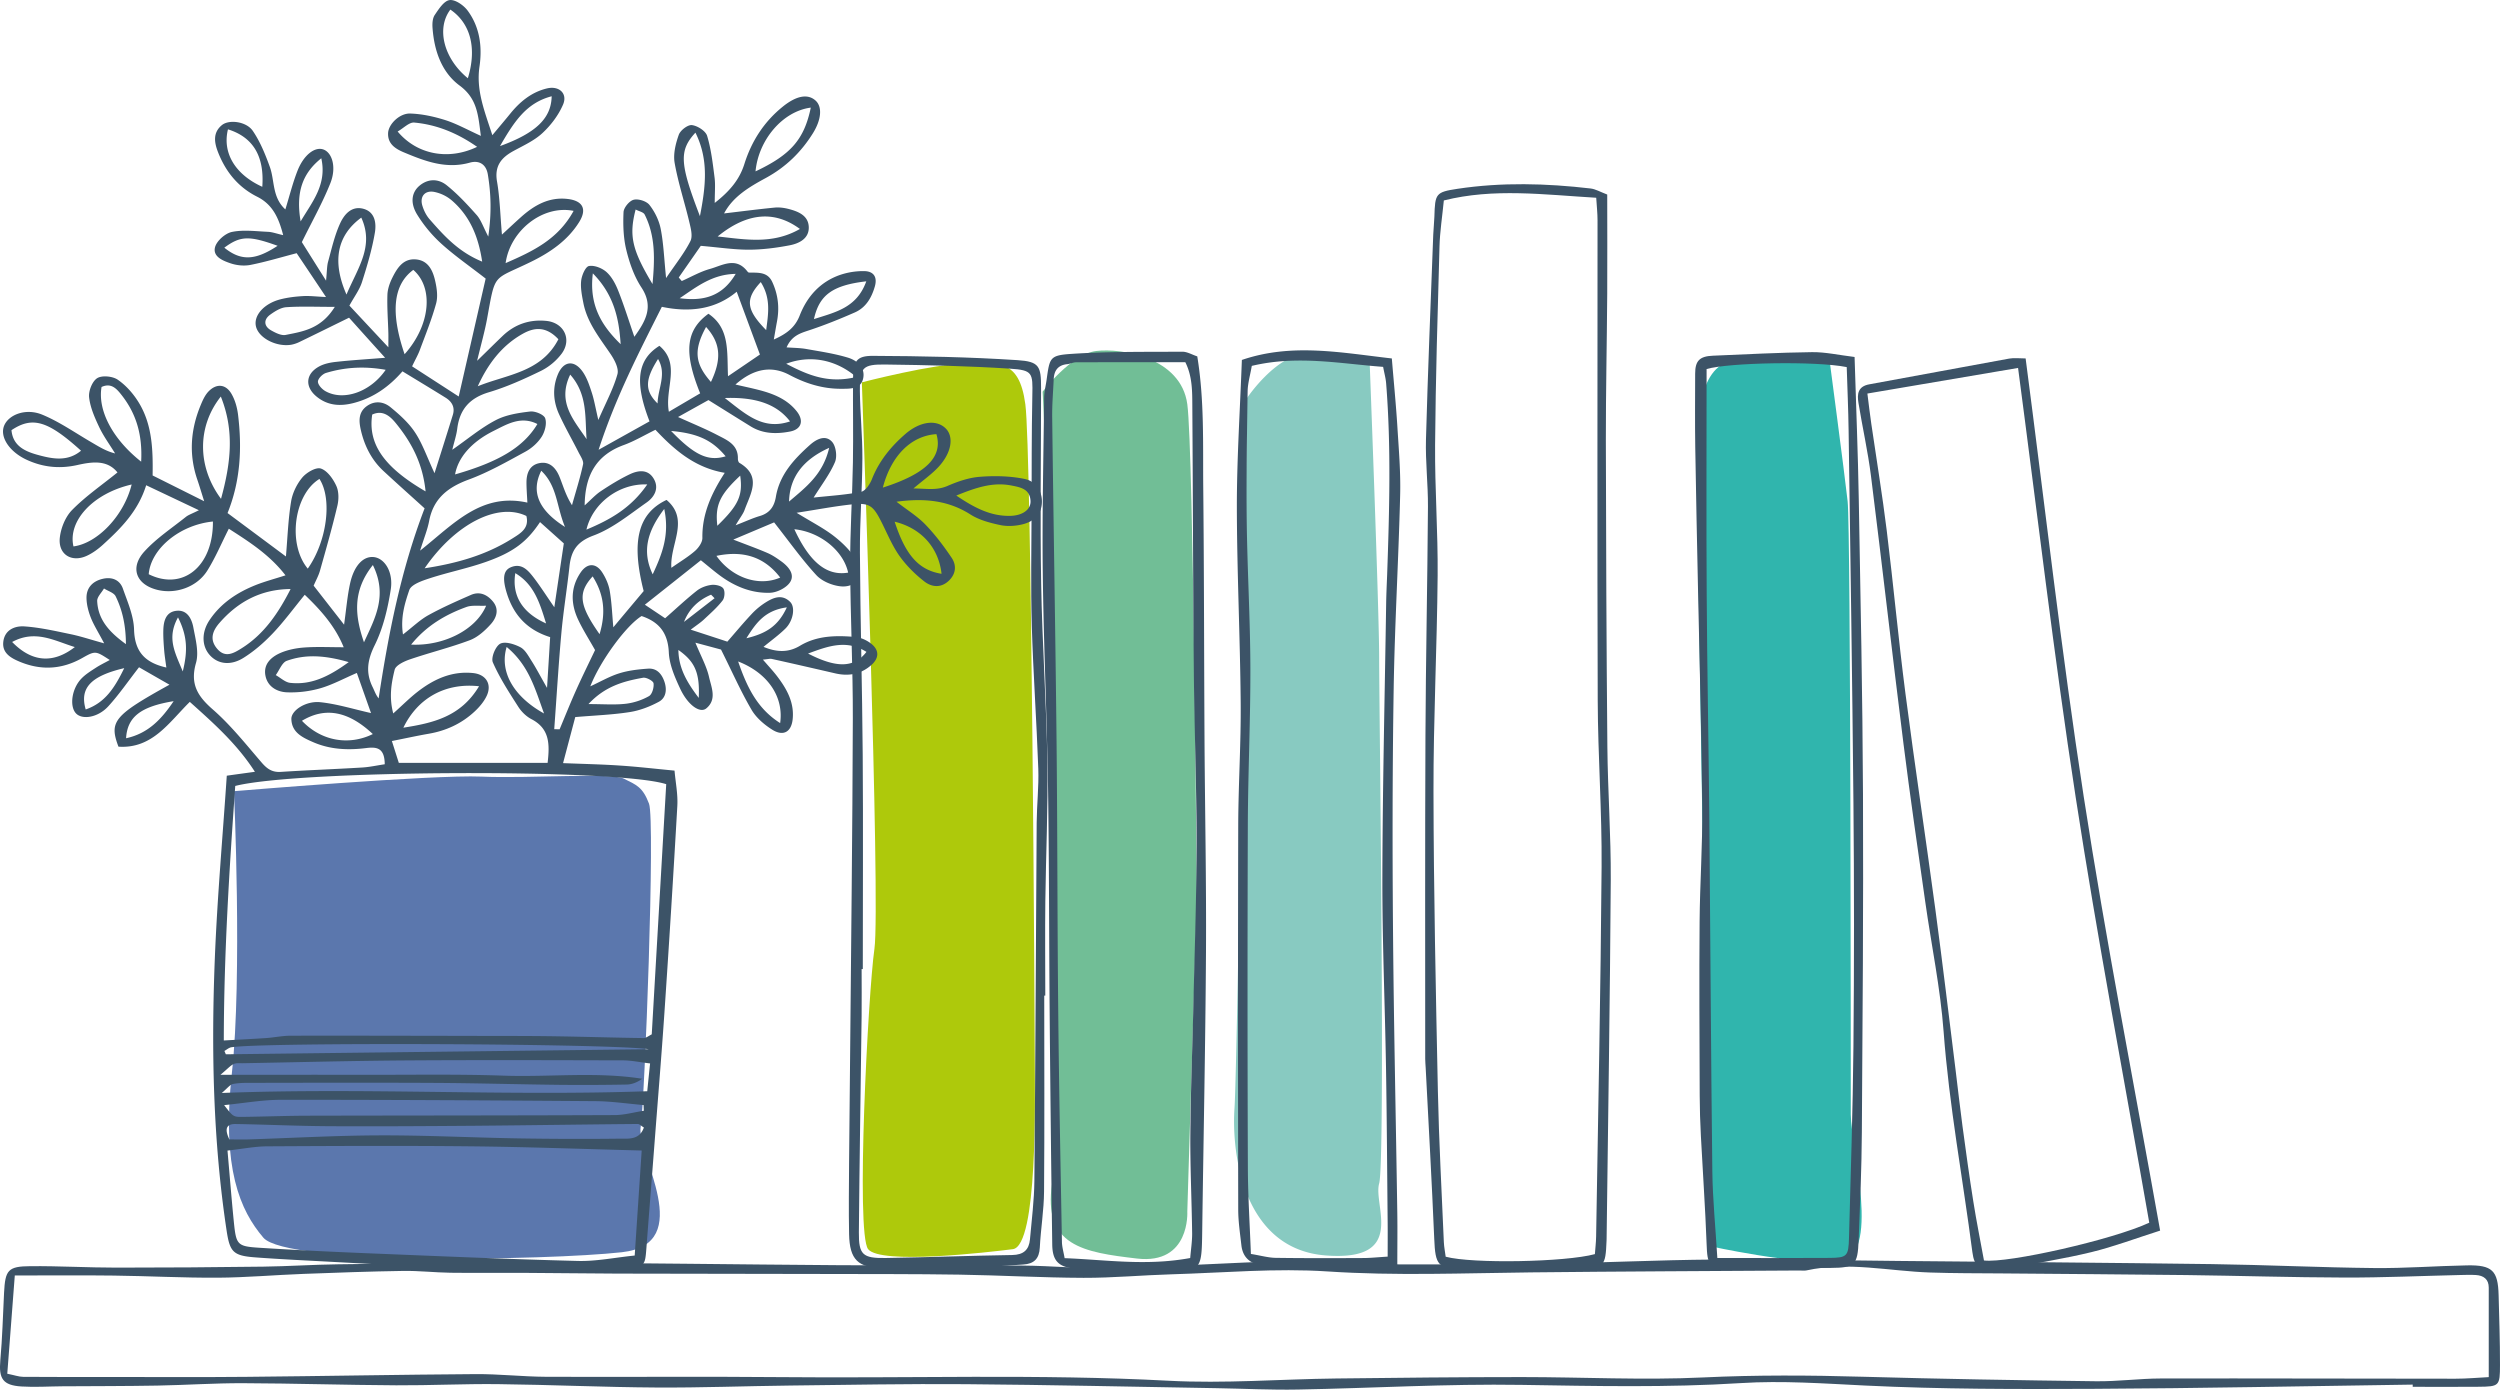 <svg xmlns="http://www.w3.org/2000/svg" width="349" height="194" fill="none" viewBox="0 0 349 194"><g clip-path="url(#clip0_919_11719)"><path fill="#AEC90B" d="M120.309 53.376s10.097-2.621 14.486-2.621c4.389 0 7.465-.874 8.342 5.681.878 6.556 1.32 87.808 1.32 92.176 0 4.368.443 25.334-3.075 25.775-3.518.44-18.433 2.187-20.189 0-1.756-2.188 0-35.825.878-41.94.878-6.115-1.756-79.072-1.756-79.072h-.006Z"/><path fill="#3C5367" d="M145.777 138.989c0 9.117.047 18.234-.026 27.351-.02 2.608-.462 5.209-.594 7.817-.079 1.563-.812 2.285-2.33 2.371-2.409.138-4.818.374-7.227.427-4.111.079-8.223.072-12.328.052-3.491-.013-4.666-1.156-4.739-4.716-.066-3.35-.02-6.706 0-10.056.033-4.828.099-9.649.139-14.477.138-15.81.336-31.621.383-47.431.019-7.127-.344-14.26-.37-21.387-.02-4.802.304-9.597.383-14.398.066-3.862-.013-7.731.013-11.593.02-2.503.455-3.285 2.779-3.272 6.731.033 13.47.158 20.182.598 3.056.197 3.293.86 3.293 3.869 0 9.13-.145 18.26.013 27.384.139 8.27.733 16.533.865 24.803.106 6.483-.205 12.966-.284 19.449-.053 4.401-.006 8.802-.006 13.202h-.152l.006.007Zm-25.323-3.705h-.172c0 2.181.027 4.368 0 6.549-.125 10.07-.297 20.133-.383 30.202-.026 3.12.528 3.632 3.729 3.58 5.887-.092 11.774-.322 17.668-.414 1.584-.026 2.356-.716 2.488-2.194.238-2.706.588-5.419.614-8.132.145-16.677.211-33.361.323-50.038.02-2.503.311-5.012.225-7.508-.238-6.687-.713-13.367-.911-20.06-.152-5.34-.04-10.694-.026-16.04.013-5.347 0-10.694.105-16.04.066-3.127.066-3.521-3.121-3.725-5.775-.374-11.57-.5-17.358-.578-3.234-.046-3.63.414-3.597 3.685.033 3.14.37 6.28.35 9.42-.02 4.38-.37 8.755-.343 13.136.052 9.426.323 18.845.389 28.271.073 9.964.013 19.929.013 29.886h.007Z"/><path fill="#5B77AD" d="M32.663 110.449s27.799-2.332 34.53-2.036c6.732.295 18.143-.585 19.899.289 1.756.873 2.633 1.162 3.511 3.494.878 2.332-.587 41.355-1.168 45.145-.587 3.784 7.9 16.31-2.633 17.472-10.534 1.163-46.82 1.748-50.04-2.036-3.221-3.783-5.855-9.609-4.39-23.009 1.466-13.4.291-39.319.291-39.319Z"/><path fill="#3C5367" d="M53.71 106.685c-.02-2.272-1.096-2.443-2.562-2.259-2.54.322-5.048.223-7.45-.828-1.492-.65-2.977-1.353-3.023-3.225-.027-1.196 2.026-2.555 4.039-2.345 2.336.243 4.62.966 7.081 1.517-.627-1.767-1.273-3.6-1.98-5.603-1.848.795-3.418 1.656-5.101 2.142a15.003 15.003 0 0 1-4.647.565c-1.412-.053-2.732-.808-3.016-2.352-.297-1.596.812-2.588 2.112-3.153 1.036-.446 2.211-.676 3.346-.755 1.769-.125 3.544-.033 5.471-.033-1.141-2.824-3.082-5.077-5.438-7.324-1.55 1.892-2.897 3.744-4.468 5.393-1.214 1.28-2.587 2.476-4.079 3.409-1.801 1.13-3.537.867-4.646-.309-1.181-1.248-1.267-3.205-.105-4.946 1.57-2.358 3.847-3.862 6.441-4.9 1.254-.5 2.574-.847 4.171-1.36-2.23-2.89-5.088-4.69-7.913-6.509-1.043 2.056-1.875 4.053-3.01 5.86-1.438 2.278-4.349 3.29-6.896 2.692-3.01-.71-3.967-3.08-1.881-5.373 1.67-1.839 3.82-3.251 5.781-4.821.376-.302.871-.453 1.828-.94-2.706-1.28-4.93-2.338-7.359-3.487-1.128 3.612-3.498 5.984-5.98 8.25-.685.63-1.47 1.215-2.316 1.603-2.118.972-4.006-.198-3.762-2.516.146-1.367.78-2.936 1.73-3.895 1.88-1.912 4.138-3.462 6.322-5.229-1.445-1.806-3.583-1.484-5.59-1.038-2.488.559-4.805.322-7.081-.729C1.293 63.064-.093 60.956.6 59.373c.66-1.511 3.03-2.424 5.3-1.485 2.396.992 4.567 2.516 6.824 3.83 1.036.604 2.046 1.26 3.346 1.582-.752-1.221-1.617-2.397-2.23-3.691-.62-1.314-1.241-2.72-1.4-4.138-.099-.88.43-2.233 1.122-2.673.674-.428 2.152-.283 2.865.203 1.168.801 2.19 1.964 2.937 3.186 1.88 3.067 2 6.555 1.94 10.188 2.25 1.123 4.481 2.24 7.2 3.599-.415-1.307-.666-2.161-.957-3.008-1.214-3.547-.943-7.029.482-10.444.277-.67.6-1.38 1.09-1.885 1.095-1.124 2.375-1.032 3.174.308.514.867.812 1.931.937 2.943.56 4.624.363 9.203-1.465 13.735 2.772 2.062 5.445 4.046 8.15 6.062.225-2.6.31-5.162.72-7.665.191-1.189.792-2.43 1.564-3.356.587-.703 1.92-1.485 2.594-1.255.904.302 1.71 1.445 2.151 2.41.37.795.363 1.905.152 2.786-.72 3.04-1.577 6.05-2.429 9.064-.198.696-.56 1.347-.884 2.089 1.36 1.74 2.693 3.455 4.25 5.445.304-2.154.45-3.98.838-5.754.548-2.483 1.822-3.81 3.267-3.685 1.518.132 2.799 2.037 2.41 4.532-.416 2.66-1.063 5.393-2.245 7.784-1.03 2.089-1.273 3.85-.27 5.866.25.506.422 1.05.825 1.55 1.373-9.058 3.122-17.958 6.415-26.53-2-1.813-3.868-3.481-5.709-5.183-1.683-1.55-2.673-3.514-3.181-5.701-.29-1.242-.403-2.542.871-3.422 1.109-.769 2.323-.578 3.247.177 1.267 1.038 2.548 2.18 3.439 3.534 1.023 1.543 1.637 3.356 2.719 5.688.977-3.093 1.775-5.61 2.554-8.132.33-1.057-.119-1.858-1.01-2.41-1.953-1.215-3.92-2.398-6.019-3.678-1.887 2.167-4.085 3.71-6.81 4.42-1.83.473-3.552.388-5.096-.828-1.742-1.366-1.67-3.218.277-4.276.713-.387 1.584-.558 2.403-.643 2.078-.23 4.17-.355 6.804-.565-1.987-2.2-3.69-4.092-5.036-5.597-2.587 1.268-4.719 2.326-6.857 3.357a4.56 4.56 0 0 1-1.188.414c-2.085.354-4.547-.92-4.943-2.53-.376-1.53 1.109-3.23 3.452-3.816 1.016-.256 2.079-.38 3.128-.44.904-.052 1.821.066 3.194.132-1.557-2.332-2.87-4.29-4.098-6.122-2.238.585-4.317 1.215-6.442 1.636-.89.177-1.934.072-2.798-.224-1.063-.361-2.521-.94-2.145-2.279.25-.88 1.439-1.918 2.363-2.102 1.61-.328 3.346-.085 5.022-.013.6.026 1.195.256 2.119.466-.627-2.437-1.485-4.289-3.63-5.366-2.666-1.334-4.415-3.508-5.478-6.253-.521-1.347-.713-2.707.554-3.744.99-.815 3.406-.52 4.31.801 1.036 1.517 1.756 3.297 2.383 5.038.693 1.918.297 4.224 2.164 5.931.581-1.878 1.023-3.672 1.69-5.38.858-2.193 2.376-3.369 3.557-3.008 1.28.395 1.934 2.49 1.03 4.743-1.083 2.713-2.528 5.274-3.973 8.21.877 1.4 1.92 3.055 3.379 5.38.138-1.353.112-2.023.284-2.647.495-1.8.904-3.652 1.676-5.34.548-1.202 1.55-2.463 3.188-2.063 1.702.42 1.887 2.037 1.67 3.337-.397 2.345-1.083 4.657-1.809 6.93-.343 1.07-1.07 2.023-1.749 3.264 1.69 1.807 3.386 3.626 5.438 5.82 0-.959.014-1.484 0-2.01-.052-1.773-.191-3.547-.132-5.314.027-.808.324-1.662.693-2.397.667-1.334 1.505-2.687 3.26-2.549 1.77.138 2.403 1.59 2.726 3.054.225.999.383 2.142.12 3.1-.608 2.208-1.473 4.343-2.271 6.49-.25.677-.62 1.314-1.082 2.286 2.039 1.32 4.025 2.601 6.507 4.21 1.327-5.806 2.554-11.166 3.762-16.46-2.237-1.74-4.31-3.173-6.164-4.848a18.886 18.886 0 0 1-3.4-4.085c-1.016-1.655-.765-3.114.324-4.033 1.228-1.031 2.666-.972 3.795-.066 1.531 1.228 2.884 2.687 4.19 4.158.602.683.898 1.629 1.618 3.008.475-3.264.383-5.964-.06-8.664-.23-1.431-1.214-2.023-2.52-1.655-3.307.926-6.237-.197-9.175-1.425-1.214-.506-2.303-1.196-2.23-2.713.06-1.235 1.604-2.765 3.082-2.72 1.65.053 3.333.421 4.91.92 1.584.506 3.063 1.34 4.957 2.2-.376-2.857-.469-5.182-2.97-7.028-2.521-1.865-3.544-4.88-3.775-8.033-.047-.604-.007-1.353.31-1.82.554-.82 1.287-1.97 2.072-2.075.772-.105 1.96.716 2.515 1.465 1.716 2.312 2.059 5.084 1.656 7.83-.481 3.29.687 6.154 1.796 9.563.99-1.189 1.762-2.095 2.514-3.021 1.36-1.675 2.977-2.995 5.115-3.508 1.69-.4 2.904.71 2.244 2.253-.634 1.478-1.69 2.877-2.878 3.98-1.128 1.052-2.626 1.728-4.012 2.484-1.736.939-2.706 2.115-2.33 4.282.39 2.253.442 4.565.686 7.41 1.043-.96 1.815-1.689 2.6-2.391 1.855-1.669 3.908-2.884 6.548-2.588 2.138.243 2.765 1.412 1.63 3.231-1.61 2.582-4.052 4.237-6.719 5.544-5.412 2.654-4.937 1.4-6.138 7.974-.317 1.734-.805 3.435-1.386 5.846 1.531-1.49 2.541-2.496 3.57-3.481 1.704-1.623 3.756-2.319 6.086-2.089 2.475.243 3.617 2.595 2.138 4.585a8.222 8.222 0 0 1-2.864 2.384c-2.363 1.15-4.785 2.247-7.293 2.995-2.68.802-4.065 2.378-4.409 5.071-.112.913-.415 1.8-.693 2.956 2.165-1.504 3.987-3.048 6.059-4.131 1.432-.75 3.175-1.019 4.818-1.21.686-.078 1.92.428 2.092.947.25.736-.033 1.852-.482 2.562-.54.847-1.392 1.615-2.29 2.101-2.58 1.406-5.16 2.877-7.9 3.889-2.91 1.07-4.937 2.64-5.53 5.793-.231 1.209-.713 2.372-1.261 4.132 4.686-3.724 8.52-8.138 14.975-6.706-.06-1.176-.125-1.997-.125-2.818 0-1.255.422-2.391 1.742-2.68 1.492-.329 2.376.676 2.877 1.918.509 1.254.858 2.568 1.736 3.94.528-1.898 1.135-3.776 1.545-5.7.105-.493-.357-1.137-.627-1.676-.898-1.78-1.901-3.514-2.726-5.327-.812-1.78-.93-3.671-.185-5.504.799-1.957 2.323-2.128 3.524-.368.575.847.911 1.879 1.234 2.87.324.992.496 2.03.911 3.81 1.096-2.516 2.112-4.388 2.667-6.384.224-.795-.396-1.984-.938-2.792-1.53-2.266-3.28-4.394-3.82-7.166-.199-1.025-.417-2.095-.304-3.107.085-.749.6-1.957 1.089-2.043.765-.138 1.854.302 2.468.86.74.677 1.26 1.682 1.637 2.641.805 2.036 1.452 4.125 2.23 6.378 1.598-2.233 2.74-4.223.977-6.903-1.016-1.55-1.663-3.422-2.105-5.235-.41-1.695-.462-3.514-.383-5.262.026-.624.805-1.57 1.406-1.727.66-.171 1.795.19 2.21.716.746.952 1.34 2.16 1.572 3.343.402 2.05.475 4.158.752 6.87 1.32-1.95 2.534-3.46 3.392-5.149.357-.703.053-1.82-.158-2.706-.654-2.752-1.551-5.452-2.04-8.224-.217-1.248.14-2.693.581-3.928.225-.624 1.26-1.419 1.835-1.346.785.098 1.907.814 2.119 1.497.567 1.885.792 3.882 1.042 5.846.126.999.02 2.03.02 3.52 2.138-1.668 3.465-3.29 4.138-5.431 1.003-3.186 2.739-5.892 5.359-8.007 1.901-1.537 3.478-1.82 4.554-.874 1.01.887.832 2.706-.356 4.605-1.65 2.64-3.782 4.71-6.554 6.22-2.283 1.242-4.587 2.581-5.834 4.953 2.363-.276 4.712-.585 7.068-.815.614-.059 1.274.026 1.881.177 1.366.349 2.792.9 2.871 2.497.079 1.648-1.34 2.345-2.712 2.6-1.855.355-3.756.598-5.637.605-2.092 0-4.19-.322-6.725-.539-.91 1.314-1.993 2.864-3.075 4.42.138.165.283.33.422.493 1.307-.577 2.567-1.307 3.927-1.688 1.723-.48 3.603-1.74 5.207.316.066.079.159.19.244.19 1.248.033 2.574-.138 3.248 1.3.825 1.774 1.029 3.613.666 5.531-.132.703-.251 1.413-.442 2.516 1.841-.82 2.983-1.72 3.623-3.376 1.036-2.647 2.858-4.67 5.604-5.636a10.037 10.037 0 0 1 3.385-.538c1.281.013 1.875.781 1.492 2.134-.456 1.59-1.248 2.95-2.792 3.633-2.112.926-4.257 1.793-6.448 2.515-1.241.408-2.376.769-3.082 2.365.99.072 1.881.072 2.739.223 1.96.349 3.947.638 5.847 1.216 1.215.374 2.37 1.326 2.125 2.785-.27 1.629-1.834 1.55-3.062 1.556-2.58.02-4.983-.729-7.253-1.937-2.499-1.332-5.012-.883-7.537 1.346 1.208.276 2.178.48 3.135.723 2.072.525 4.039 1.274 5.418 3.008 1.03 1.3.68 2.51-.917 2.825-1.881.367-3.788.348-5.518-.723-1.881-1.163-3.755-2.338-5.887-3.665-1.267.703-2.68 1.49-4.243 2.364 2.059.933 3.795 1.636 5.445 2.496 1.372.716 2.963 1.334 2.91 3.337 0 .19.073.48.211.565 3.168 1.879 1.551 4.29.72 6.582-.198.545-.594 1.024-1.248 2.135 1.525-.592 2.429-1.019 3.379-1.294 1.386-.408 2.02-1.327 2.244-2.694.522-3.087 2.535-5.248 4.752-7.231.898-.802 2.158-1.459 3.082-.44.555.61.746 2.062.41 2.844-.72 1.688-1.881 3.185-2.977 4.946 2.303-.25 4.495-.375 6.626-.802.607-.124 1.234-1.064 1.512-1.767.99-2.522 2.633-4.532 4.639-6.28 2.06-1.799 4.376-2.101 5.676-.787 1.149 1.162.805 3.383-1.01 5.346-.91.992-2.046 1.78-3.504 3.015 1.854.02 3.24.31 4.758-.354 1.439-.624 3.003-1.163 4.548-1.275 2.052-.157 4.191-.111 6.204.303 1.742.36 2.587 1.983 2.395 3.6-.184 1.576-1.313 2.403-2.692 2.738-.99.243-2.119.309-3.109.099-1.426-.302-2.937-.703-4.145-1.472-3.121-1.99-6.454-2.305-10.328-1.786 1.485 1.156 2.91 2.023 4.025 3.179 1.367 1.412 2.574 3.015 3.67 4.644.686 1.018.634 2.194-.35 3.166-1.115 1.097-2.429.946-3.458.144-1.307-1.018-2.528-2.233-3.478-3.573-1.023-1.445-1.703-3.133-2.508-4.723-1.168-2.312-1.69-2.72-4.138-2.463-2.363.25-4.713.703-7.709 1.17 2.198 1.352 3.887 2.2 5.339 3.356 1.208.959 2.383 2.135 3.109 3.461 1.062 1.964-.165 3.712-2.389 3.442-1.168-.144-2.541-.722-3.313-1.563-2.033-2.214-3.782-4.683-5.887-7.357l-5.696 2.404c1.947.756 3.386 1.268 4.778 1.872.673.29 1.294.716 1.888 1.143.996.71 1.947 1.787 1.293 2.877-.481.808-1.828 1.491-2.811 1.53-2.587.093-4.944-.873-7.029-2.416-.832-.618-1.617-1.294-2.647-2.122a5990.47 5990.47 0 0 1-7.82 6.207c1.24.828 2.125 1.419 2.83 1.892 1.605-1.412 2.964-2.693 4.423-3.843.554-.44 1.326-.722 2.033-.814.547-.066 1.379.105 1.656.486.271.361.211 1.294-.086 1.681-.759.986-1.716 1.82-2.633 2.68-.429.401-.93.73-1.822 1.4 1.987.65 3.545 1.155 5.115 1.674 1.175-1.346 2.238-2.627 3.373-3.836a9.853 9.853 0 0 1 1.934-1.615c1.102-.703 2.329-1.222 3.458-.099.759.749.429 2.64-.647 3.711-.884.88-1.914 1.616-3.069 2.569 1.822.748 3.452.834 5.095-.158 2.389-1.432 5.036-1.452 7.683-1.228.778.065 1.636.453 2.257.945 1.122.887 1.122 1.984.046 2.95-1.426 1.28-3.135 1.629-5.009 1.202-2.964-.683-5.927-1.367-8.897-2.023-.284-.066-.607.039-1.261.091.753.874 1.373 1.531 1.921 2.24 1.373 1.78 2.475 3.698 2.237 6.057-.178 1.799-1.3 2.456-2.844 1.491-1.122-.703-2.251-1.669-2.904-2.792-1.472-2.51-2.653-5.19-4.257-8.401-.568-.151-1.828-.493-3.577-.96.798 1.939 1.57 3.311 1.9 4.776.324 1.445 1.142 3.146-.382 4.401-.878.723-2.574-.46-3.643-2.759-.746-1.596-1.505-3.343-1.584-5.05-.12-2.727-1.353-4.264-3.802-5.085-2.151 1.327-5.761 6.234-7.16 9.813 1.431-.656 2.692-1.399 4.052-1.82 1.28-.4 2.66-.557 4.012-.65 1.221-.085 1.914.736 2.284 1.82.376 1.104.237 2.253-.779 2.805-1.254.676-2.666 1.222-4.072 1.438-2.376.375-4.798.46-7.596.697-.528 1.99-1.07 4.046-1.703 6.43 2.963.118 5.478.171 7.986.342 2.402.157 4.798.44 7.576.703.145 1.668.482 3.303.39 4.913a2637.43 2637.43 0 0 1-1.802 28.881c-.41 6.07-.918 12.126-1.38 18.188-.376 4.914-.765 9.827-1.141 14.74-.178 2.352-.244 2.43-2.508 2.739-7.788 1.051-15.582.513-23.377.086-5.893-.322-11.787-.631-17.68-.953-3.684-.203-7.373-.368-11.049-.644-3.069-.229-3.53-.755-3.98-3.711-1.907-12.605-2.151-25.288-1.65-37.985.337-8.467 1.09-16.921 1.67-25.545 1.3-.184 2.409-.335 3.927-.545-2.501-3.889-5.742-6.759-9.088-9.761-2.91 2.87-5.227 6.568-9.96 6.253-1.326-3.514-.64-4.355 7.122-8.65-1.597-.913-2.983-1.708-4.25-2.437-1.584 2.036-2.825 3.855-4.303 5.465-1.42 1.55-3.584 1.898-4.475.998-.957-.972-.634-3.462.733-4.88.574-.598 1.306-1.051 2.006-1.505.607-.4 1.267-.709 1.954-1.09-1.94-1.254-1.987-1.333-3.809-.295-2.877 1.635-5.808 1.78-8.804.518-1.161-.492-2.396-1.162-2.257-2.693.158-1.714 1.584-2.318 2.97-2.22 2.178.151 4.336.65 6.488 1.097 1.392.29 2.745.749 4.633 1.268-.832-1.577-1.452-2.542-1.868-3.593-.337-.86-.588-1.82-.6-2.733-.02-1.431.857-2.345 2.23-2.673 1.28-.309 2.402.099 2.851 1.36.654 1.865 1.505 3.79 1.558 5.708.086 3.034 1.452 4.617 4.508 5.307-.113-.847-.238-1.616-.304-2.39-.073-.94-.145-1.886-.119-2.825.033-1.215.33-2.47 1.703-2.687 1.59-.25 2.25 1.044 2.488 2.306.304 1.635.799 3.455.37 4.952-.839 2.923.198 4.624 2.336 6.49 2.521 2.2 4.633 4.874 6.83 7.422.747.867 1.46 1.38 2.667 1.301 3.782-.243 7.57-.381 11.352-.611 1.03-.059 2.046-.289 3.161-.453v-.007Zm-20.87 3.028c-.838 11.824-1.577 23.496-1.597 35.536 2.165-.118 4.04-.21 5.907-.335 1.148-.079 2.297-.329 3.445-.329 9.689-.013 19.384.013 29.073.033 2.739 0 5.477.007 8.216.053 3.987.065 7.973.19 11.96.243.362 0 .732-.322 1.141-.519.68-11.731 1.353-23.384 2.02-34.925-6.877-2.207-51.486-1.983-60.171.25l.006-.007Zm56.74 50.899c-8.283-.21-16.058-.505-23.833-.584-9.477-.099-18.948-.053-28.425 0-1.736.006-3.472.361-5.564.591.317 3.58.568 6.798.891 10.004.323 3.166.475 3.369 3.577 3.566 4.937.316 9.874.552 14.817.756 9.88.401 19.76.834 29.646 1.084 2.574.065 5.162-.48 7.914-.756.343-5.123.66-9.892.976-14.654v-.007ZM75.382 72.89c-1.802 2.713-3.663 4.184-7.543 5.55-2.568.907-5.267 1.446-7.861 2.293-1.05.342-2.58.86-2.844 1.649-.627 1.839-1.241 3.83-.878 6.187 1.38-1.064 2.376-2.042 3.55-2.693 1.914-1.057 3.927-1.944 5.934-2.824 1.234-.539 2.29-.033 3.082.933.91 1.116.468 2.285-.31 3.153-.812.9-1.815 1.812-2.924 2.233-2.746 1.031-5.61 1.734-8.389 2.686-.798.276-1.946.815-2.105 1.439-.455 1.846-.805 3.796-.198 6.102 1.307-1.176 2.257-2.128 3.307-2.956 2.296-1.806 4.844-3.002 7.867-2.68 1.769.19 2.613 1.544 1.894 3.133-.376.828-1.023 1.59-1.696 2.22-1.809 1.689-3.98 2.7-6.442 3.12-1.623.283-3.234.638-5.121 1.012.383 1.209.686 2.154.97 3.054h20.77c.303-2.594.31-4.775-2.257-6.108-.72-.375-1.386-1.025-1.829-1.715-1.287-2.01-2.607-4.04-3.557-6.207-.284-.644.356-2.233 1.016-2.601.667-.368 1.98.04 2.819.48.68.354 1.121 1.221 1.57 1.917.64 1.005 1.188 2.063 2.159 3.764.178-2.85.303-4.907.435-7.087-3.208-.999-5.088-3.074-6.032-6.076-.62-1.977-.561-3.199.515-3.665 1.498-.644 2.395.368 3.174 1.373.95 1.228 1.782 2.548 2.924 4.197.482-3.239.904-6.096 1.326-8.914l-3.32-2.975-.006.006Zm1.987 28.908c.25 0 .501.007.752.013.766-1.826 1.498-3.671 2.31-5.478.845-1.891 1.769-3.75 2.64-5.583-.845-1.504-1.696-2.83-2.363-4.25-1.043-2.226-1.082-4.473.35-6.581.904-1.334 2.125-1.373 3.01-.013.501.775.904 1.694 1.055 2.594.278 1.649.337 3.33.496 5.071 1.465-1.754 2.864-3.422 4.237-5.058-1.77-6.943-.799-10.831 3.194-12.723 3.273 2.772.442 6.142.673 9.478 1.294-.906 2.383-1.55 3.313-2.37.495-.44 1.023-1.196 1.017-1.8-.053-3.337 1.254-6.214 3.121-9.091-4.197-.716-7.028-3.2-9.675-6.01-1.59.781-2.95 1.596-4.415 2.128-3.855 1.405-5.419 4.23-5.465 8.427.871-.775 1.498-1.484 2.264-1.99 1.293-.86 2.633-1.688 4.039-2.358 1.188-.565 2.554-.736 3.352.65.773 1.34.06 2.542-1.003 3.29-2.395 1.676-4.738 3.62-7.425 4.618-2.323.867-3.108 2.135-3.346 4.29-.336 3.12-.851 6.22-1.135 9.347-.402 4.46-.666 8.94-.996 13.406v-.007Zm13.371 46.656c-1.511-.177-2.64-.427-3.769-.427-10.018-.026-20.037-.059-30.055.007-7.69.052-15.378.256-23.067.394-.422.006-.897-.053-1.247.118-.462.23-.825.657-1.828 1.498 7.273 0 13.767-.013 20.255 0 6.434.013 12.876-.105 19.304.118 6.428.223 12.883-.578 19.331.434-.713.512-1.452.794-2.198.807-3.154.06-6.309.073-9.457.04-5.788-.066-11.57-.237-17.358-.269-8.428-.046-16.856-.02-25.284-.007-.944 0-1.914-.02-2.831.158-.449.092-.812.624-1.578 1.254 20.13-.768 39.718.453 59.4-.243.138-1.399.243-2.424.395-3.888l-.013.006Zm1.656-105.627c-3.22 6.417-6.428 12.585-8.83 19.961 2.858-1.596 5.016-2.798 7.108-3.967-2.132-5.498-1.696-8.625 1.38-10.543 3.035 2.556.705 5.99 1.32 9.203 1.616-.953 3.015-1.774 4.368-2.569-2.33-5.76-2-8.814 1.155-11.113 3.017 2.036 2.574 5.313 2.733 8.723 1.709-1.157 3.055-2.076 4.455-3.029-1.129-3.047-2.159-5.839-3.241-8.768-2.838 2.37-6.349 2.968-10.448 2.108v-.006Zm-2.52 112.235c-.014-.263-.02-.532-.034-.795-2.23-.19-4.455-.525-6.685-.545-14.645-.112-29.297-.197-43.942-.19-2.567 0-5.135.466-7.927.742 1.261 1.622 1.261 1.662 2.627 1.642 3.056-.039 6.112-.158 9.167-.164 14.23-.033 28.459-.026 42.682-.086 1.372 0 2.739-.394 4.111-.604Zm.006 2.338c-.37-.216-.62-.499-.871-.492-7.557.066-15.114.184-22.67.249-6.851.053-13.695.099-20.546.06-4.297-.027-8.593-.23-12.89-.303-1.418-.026-1.53.789-.89 2.148.838 0 1.775.027 2.699 0 6.098-.197 12.196-.545 18.295-.565 6.421-.019 12.836.309 19.258.421 4.732.079 9.47.098 14.21.039 1.227-.013 2.771.23 3.405-1.543v-.014Zm-58.554-10.686c.066.157.132.308.198.466 19.51-.237 39.018-.466 59.069-.709-5.458-.808-53.987-.986-58.31-.27-.337.059-.64.335-.957.513Zm27.944-67.38c4.653-.71 8.633-1.885 12.236-4.151 1.135-.716 2.415-1.432 1.973-3.153-3.946-1.912-9.906 1.044-14.203 7.304h-.006Zm-18.71 2.897c-4.086.026-7.307 1.734-9.914 4.716-.99 1.13-1.432 2.345-.317 3.639 1.116 1.294 2.284.61 3.367-.066 3.174-1.977 5.167-4.952 6.87-8.29h-.007Zm-10.838-9.426c-4.666.466-8.678 3.836-8.962 7.357 4.725 2.345 9.008-1.051 8.962-7.357ZM77.95 47.359c-1.808-1.938-3.498-1.59-4.976-.762-2.937 1.642-4.877 4.243-6.276 7.324 4.032-1.649 8.857-1.912 11.252-6.562ZM44.595 66.86c-3.577 2.18-4.475 9.117-1.63 12.52 2.68-3.797 3.451-9.729 1.63-12.52Zm-13.741 2.778c1.38-5.025 1.888-9.505-.026-14.28-3.307 4.165-3.32 9.774.026 14.28ZM56.48 49.448c3.623-4.047 4.085-9.295 1.215-11.771-2.786 2.062-3.228 5.885-1.215 11.77Zm10.83-12.934c-.54-3.606-1.775-6.41-4.25-8.545a5.46 5.46 0 0 0-2.468-1.183c-1.287-.23-2.007.657-1.637 1.905.205.683.548 1.386 1.016 1.918 1.994 2.273 4.007 4.545 7.333 5.912l.006-.007Zm-7.9 32.074c-.395-3.941-2.006-6.897-4.19-9.557-.766-.933-1.796-1.84-3.26-1.156-.608 4.04 1.563 7.31 7.444 10.72l.006-.007Zm15.61-9.393c-2.31-1.176-4.251.033-6.112.96-3.162 1.576-4.97 3.77-5.38 6.075 6.158-1.767 9.564-3.823 11.491-7.035Zm-56.64 8.44c-5.42 1.249-8.937 5.104-8.125 8.645 3.346-.434 7.048-4.283 8.124-8.644Zm1.326-3.185c.198-3.738-.68-6.66-2.68-9.235-.7-.9-1.472-1.833-2.85-1.19-.555 3.213 1.478 7.22 5.53 10.425ZM1.603 60.056c.205 2.318 2.093 3.028 3.861 3.5 1.901.506 3.987.914 5.848-.636-4.64-4.198-6.791-4.828-9.715-2.864h.006Zm131.898 9.123c2.528 1.721 4.765 2.851 7.379 2.838 1.888 0 3.049-.9 2.983-2.096-.092-1.648-1.373-1.891-2.653-2.14-2.607-.513-4.956.282-7.709 1.398Zm-77.99-50.82c2.712 3.251 7.134 4.053 11.094 2.141-2.732-1.905-5.603-3.1-8.778-3.39-.706-.065-1.498.79-2.316 1.249Zm67.734 49.71c6.092-1.95 8.408-4.322 7.478-7.462-3.478.217-6.296 2.937-7.478 7.462Zm-43.17-38.63c-4.31-.873-8.863 2.76-9.49 7.292 3.742-1.636 7.293-3.271 9.49-7.291Zm20.11 3.574c3.802.4 7.65 1.156 11.484-1.05-3.551-2.622-7.398-2.287-11.484 1.05Zm13.002-17.99c-3.94.511-7.306 4.518-7.715 8.9 4.904-2.313 6.791-4.44 7.715-8.9ZM66.876 95.8c-4.739-.519-8.567 1.662-10.567 5.787 4.145-.657 8.006-1.517 10.567-5.787Zm-1.564-84.878c1.28-4.17.39-7.658-2.442-9.583-1.993 2.634-.918 6.85 2.442 9.583Zm-23.16 89.7c2.694 2.831 6.535 3.501 9.894 1.852-3.38-3.173-6.613-3.836-9.893-1.852ZM46.74 42.84c-2.693 0-4.739-.092-6.772.046-.772.052-1.57.558-2.23 1.03-.97.69-.918 1.623.118 2.208.614.348 1.42.755 2.033.63 2.396-.479 4.93-.827 6.85-3.914Zm7.101 8.788c-2.91-.525-5.643-.38-8.329.434-.482.144-1.122.788-1.128 1.215 0 .447.567 1.057 1.042 1.327 2.508 1.419 6.277.138 8.415-2.976Zm-5.471-10.51c1.597-3.763 3.887-6.752 2.066-10.739-3.38 2.477-4.112 6.09-2.066 10.74Zm.31 51.314c-3.366-.972-6.039-1.117-8.64-.184-.666.236-1.035 1.307-1.544 1.996.674.375 1.32 1.012 2.027 1.084 2.824.302 5.24-.768 8.157-2.896Zm8.718-2.444c4.502.217 9.036-2.036 10.468-5.432-1.063.053-1.98-.099-2.746.177-2.95 1.071-5.603 2.628-7.722 5.249v.006ZM31.824 18.057c-.812 3.323 1.05 6.325 4.792 8.02.31-4.21-1.241-6.917-4.792-8.02ZM52.053 78.88c-2.91 3.645-2.495 7.16-1.241 10.785 1.491-3.27 3.36-6.49 1.24-10.785Zm79.389 1.222c-.422-3.718-2.897-6.385-6.547-7.272 1.512 4.644 3.353 6.766 6.547 7.272ZM97.71 30.176c.825-4.224 1.241-7.883-.627-11.66-2.31 2.51-2.204 4.296.627 11.66Zm2.304 47.424c2.171 3.06 5.913 4.335 8.903 3.028-2.178-2.844-5.082-3.83-8.903-3.028ZM82.141 98.29c2.112 0 3.676.132 5.214-.045a8.724 8.724 0 0 0 3.24-1.064c.443-.25.72-1.215.64-1.793-.045-.336-1.009-.854-1.464-.776-2.673.48-5.293 1.163-7.623 3.679h-.007Zm36.26-18.352c-.66-3.06-3.92-5.688-7.511-6.056 2.145 4.631 4.541 6.562 7.511 6.056Zm-27.31-40.29c.303-3.311.462-6.622-1.096-9.696-.171-.341-.792-.453-1.26-.703-.944 3.652-.528 5.59 2.35 10.398h.006ZM70.73 90.316c-1.05 3.48 1.009 6.956 5.22 9.287-1.274-3.494-2.119-6.713-5.22-9.287Zm19.627-22.688c-3.98-.17-7.636 2.667-8.487 6.306 3.3-1.38 6.204-2.995 8.487-6.306Zm12.685 24.71c1.201 3.482 2.62 6.556 5.867 8.605.528-3.684-1.735-6.995-5.867-8.604Zm-16.4-44.29c-.225-3.528-.905-6.858-3.881-9.886-.555 4.473 1.267 7.343 3.88 9.885ZM1.695 89.62c2.765 2.844 5.735 3.048 8.751.71-2.858-.874-5.497-2.47-8.751-.71Zm15.886.302c-.02-2.627-.482-4.722-1.433-6.673-.244-.506-1.069-.736-1.63-1.097-.336.585-.976 1.182-.95 1.754.119 2.588 1.656 4.315 4.013 6.016Zm103.353-50.649c-4.712.545-6.573 1.918-7.306 5.274 2.964-.965 5.967-1.543 7.306-5.274ZM69.8 20.395c5.075-1.846 7.154-3.908 7.213-6.956-3.557.926-5.24 3.554-7.213 6.956Zm31.382 35.168c2.996 2.325 5.346 4.532 9.108 3.264-1.795-2.345-4.666-3.422-9.108-3.264Zm18.348-2.936c-2.918-2.496-6.515-3.088-9.775-1.846 3.016 1.576 5.867 2.805 9.775 1.846ZM41.968 30.91c1.558-2.66 3.716-5.117 2.884-8.815-2.66 2.122-3.57 4.795-2.884 8.815Zm57.28 22.412c1.538-3.245 1.34-5.439-.68-7.679-1.755 3.226-1.59 5.098.68 7.679ZM81.891 61.31c-.251-3.034.171-6.227-2.29-9.012-1.868 3.889.54 6.385 2.29 9.012Zm9.226 18.865c1.267-2.733 2.39-5.426 1.61-9.124-2.474 3.239-3.082 6.037-1.61 9.124Zm21.687 11.061c4 2.063 6.429 2.004 8.151-.23-2.765-1.767-5.359-.808-8.151.23ZM83.699 88.53c.937-3.1.587-5.61-.964-8.066-2.092 2.299-1.9 4 .964 8.066ZM24.24 97.883c-4.633.756-6.461 2.221-6.64 5.176 3.135-.67 5.01-2.752 6.64-5.175Zm-6.897-4.61c-4.693 1.103-6.25 2.798-5.379 5.767 2.706-.933 4.04-3.022 5.379-5.768Zm21.41-58.96c-3.986-1.438-5.188-1.398-7.438.264 2.323 1.872 4.296 1.806 7.438-.263Zm40.12 39.247c-1.194-2.863-1.062-5.701-3.313-7.842-1.465 2.923-.402 5.49 3.313 7.842Zm36.88-11.041c-3.735 1.675-5.517 4.184-5.603 7.501 2.383-2.036 4.726-3.783 5.603-7.501Zm-39.52 24.513c-.917-2.995-1.702-5.451-4.296-7.021-.495 3.08.917 5.51 4.296 7.021Zm18.652-45.401c3.161.42 5.9-.138 7.814-3.396-3.293.046-5.498 1.852-7.814 3.396Zm-1.201 18.53c3.3 3.428 5.194 4.27 7.616 3.54-1.868-2.24-3.861-3.205-7.617-3.54Zm9.648 6.24c-2.89 2.706-3.51 4.138-3.194 6.995 2.93-2.844 3.59-4.204 3.194-6.995Zm2.871-27.023c-2.217 2.384-2.032 3.869.753 6.706.303-2.305.68-4.433-.753-6.706ZM24.848 86.185c-1.59 2.89-.442 4.86.667 7.547.7-2.844.66-4.913-.667-7.547Zm67.015-36.068c-1.835 2.884-1.881 4.421-.066 6.208.046-2.135 1.313-4.086.066-6.208Zm5.682 47.313c.165-3.52-.54-5.077-2.844-6.693.04 2.549 1.188 4.513 2.844 6.693Zm12.296-12.644c-2.983.42-4.231 2.043-5.643 4.315 2.66-.643 4.402-1.622 5.643-4.315ZM99.75 83.512c-.159-.165-.324-.329-.482-.493-1.83.77-3.091 2.036-3.782 3.797 1.736-1.34 2.997-2.32 4.264-3.298v-.006Z"/><path fill="#3C5367" d="M336.81 193.291c-14.837.21-29.673.518-44.51.591-10.645.052-21.304.059-31.93-.46-5.788-.283-11.569-.709-17.337-.342-10.21.644-20.407.414-30.624.25-10.395-.164-20.803.46-31.21.65-3.782.073-7.571-.125-11.359-.19-11.682-.197-23.363-.467-35.045-.559-8.177-.065-16.354.099-24.532.191-6.21.072-12.42.315-18.631.276-7.379-.046-14.75-.388-22.13-.473-4.725-.053-9.457.19-14.189.164-7.121-.039-14.242-.269-21.364-.295-3.993-.014-7.979.262-11.972.334-4.422.079-8.85.073-13.279.099-1.9.013-3.801.145-5.695.026-2.62-.164-3.188-1.097-2.957-3.658.284-3.127.363-6.273.521-9.413.159-3.192.541-3.705 3.69-3.724 4-.033 8.005.203 12.005.203 6.83 0 13.668-.046 20.499-.138 3.478-.046 6.95-.282 10.428-.328 9.154-.118 18.314-.269 27.468-.237 14.13.053 28.254.263 42.384.362 8.541.059 17.081-.013 25.621.052 4.211.033 8.428.467 12.632.355 8.204-.21 16.401-.775 24.604-.992 3.676-.098 7.359.427 11.042.453 8.223.053 16.447.033 24.67-.085 7.887-.112 15.774-.512 23.661-.571 8.626-.066 17.258.118 25.884.197 14.533.138 29.059.243 43.592.44 7.57.105 15.14.473 22.71.551 4.31.046 8.626-.295 12.943-.374 3.524-.066 4.316.729 4.408 4.138.086 3.252.198 6.503.192 9.754 0 2.963-.106 3.028-3.01 3.055-3.056.033-6.118.006-9.174.006v-.335l-.006.027Zm10.619-1.038v-12.5c0-1.169-.713-1.695-1.802-1.76-.732-.046-1.478-.014-2.211 0-5.365.124-10.725.367-16.09.354-7.372-.019-14.744-.256-22.116-.348-8.646-.105-17.292-.151-25.931-.23-3.274-.026-6.541-.013-9.808-.125-5.761-.19-11.496-1.556-17.285-.295-.303.066-.633.013-.95.013-12.487.085-24.98.125-37.467.263-9.484.105-18.942.499-28.446-.132-7.213-.479-14.506.191-21.759.401-4.105.118-8.204.506-12.302.493-5.782-.02-11.563-.355-17.345-.447-6.223-.099-12.44-.072-18.664-.092-9.695-.026-19.39-.026-29.092-.052-4.402-.014-8.805-.086-13.207-.106-3.352-.019-6.705.033-10.058-.013-2.21-.033-4.415-.289-6.62-.256-4.633.072-9.266.237-13.899.414-3.993.151-7.979.506-11.972.532-4.844.026-9.682-.236-14.526-.296-4.501-.059-9.002-.013-13.814-.013-.363 4.776-.706 9.203-1.049 13.715 1.01.204 1.61.427 2.211.434 3.9.033 7.794.019 11.695.019 6.514 0 13.028.046 19.536-.019 10.652-.099 21.297-.309 31.95-.381 3.26-.02 6.52.354 9.78.374 10.857.053 21.72-.059 32.577.046 18.123.184 36.253-.46 54.383.506 7.768.414 15.582-.223 23.383-.315 8.646-.105 17.292-.197 25.938-.197 8.428 0 16.875.453 25.284.052 7.444-.355 14.856-.315 22.287-.098 10.85.308 21.707.492 32.564.63 3.023.04 6.045-.381 9.075-.387 13.701-.027 27.402.032 41.104.032 1.551 0 3.095-.144 4.666-.223l-.02.007Z"/><path fill="#3C5367" d="M282.777 50.039c2.712 20.704 5.003 41 8.111 61.178 3.109 20.146 7.036 40.167 10.666 60.575-3.446 1.097-6.475 2.246-9.603 3.008-3.782.92-7.643 1.518-11.471 2.24-.719.138-1.458.263-2.191.276-1.96.033-2.686-.539-2.943-2.509-1.334-10.273-3.248-20.467-4.02-30.826-.449-6.043-1.703-12.027-2.554-18.044-1.043-7.356-2.118-14.713-3.042-22.083-1.565-12.467-2.977-24.947-4.541-37.407-.429-3.422-1.195-6.799-1.749-10.208-.198-1.202-.099-2.299 1.518-2.588 6.514-1.175 13.015-2.417 19.529-3.593.693-.124 1.432-.02 2.277-.02h.013Zm17.259 120.649c-3.472-19.882-7.234-39.601-10.276-59.425-3.043-19.81-5.366-39.732-8.039-59.898-6.983 1.19-13.873 2.359-21.034 3.574.198 1.53.343 2.864.541 4.19.72 4.98 1.545 9.939 2.159 14.93.937 7.58 1.63 15.187 2.613 22.76 1.307 10.063 2.825 20.1 4.178 30.156 1.003 7.469 1.894 14.95 2.825 22.432.323 2.594.607 5.195.957 7.783.475 3.528.957 7.048 1.518 10.562.435 2.766.996 5.511 1.484 8.211 3.34.414 18.011-2.91 23.074-5.275Z"/><path fill="#3C5367" d="M224.369 27.154c0 4.624.026 9.229 0 13.833-.046 6.825-.198 13.643-.192 20.468.027 14.28.08 28.56.212 42.833.059 6.181.508 12.362.475 18.543-.106 16.677-.376 33.354-.581 50.032 0 .105 0 .21-.007.315-.151 3.711-.297 3.836-4.039 3.856-5.266.032-10.54.138-15.806.118-3.742-.013-4.053-.506-4.211-4.211-.337-7.954-.785-15.908-1.195-23.863-.019-.42-.066-.841-.066-1.254 0-15.009-.033-30.025.033-45.034.047-10.687.278-21.367.35-32.054.02-3.133-.363-6.273-.277-9.406.264-9.53.66-19.055 1.016-28.58.033-.84.132-1.674.159-2.509.092-3.218.185-3.422 3.221-3.882 6.184-.932 12.387-.768 18.585-.046.693.08 1.353.48 2.329.848l-.006-.007Zm-22.809.834c-.225 2.312-.555 4.382-.607 6.457-.258 9.222-.542 18.451-.614 27.673-.046 6.076.409 12.158.356 18.228-.086 10.063-.6 20.119-.581 30.182.027 13.938.324 27.883.614 41.815.145 7.021.535 14.037.832 21.052.033.709.178 1.405.257 2.043 3.709.998 16.704.761 20.829-.362.053-.781.159-1.602.172-2.43.277-17.203.64-34.399.765-51.602.06-7.751-.514-15.502-.541-23.252-.079-22.34-.02-44.686-.026-67.025 0-1.005-.112-2.004-.185-3.16-7.319-.433-14.302-1.372-21.265.375l-.006.006Z"/><path fill="#71BE96" d="m146.873 83.078-1.32-28.396s3.953-5.241 7.464-5.681c3.511-.44 11.853.873 12.731 7.429.878 6.555 1.32 69.461 1.32 69.461l-1.32 43.247s.442 7.429-7.022 6.556c-7.464-.874-13.167-1.748-11.853-10.484 1.32-8.736 0-82.132 0-82.132Z"/><path fill="#3C5367" d="M167.141 49.756c1.003 6.155.772 12.23.832 18.287.119 11.777.112 23.561.178 35.338.059 9.86.264 19.719.205 29.572-.08 13.005-.35 26.004-.528 39.003-.08 5.491-.099 5.603-5.689 5.59-3.888 0-7.775-.191-11.662-.414-2.647-.151-3.551-1.031-3.584-3.389a5936.16 5936.16 0 0 1-.363-32.685c-.092-10.378-.06-20.75-.225-31.128-.158-9.958-.613-19.909-.732-29.86-.099-8.178.099-16.356.191-24.533.007-.828.218-1.656.337-2.483.442-3.14.422-3.449 3.498-3.653 5.141-.341 10.309-.269 15.463-.302.68 0 1.36.42 2.073.65l.006.007Zm-.99 125.872c.106-1.255.284-2.371.271-3.494-.06-4.612-.284-9.229-.251-13.84.046-5.978.29-11.955.422-17.932.172-7.541.443-15.081.449-22.629 0-7.967-.31-15.935-.383-23.902-.112-12.382-.125-24.757-.211-37.139-.013-2.055.013-4.144-.977-6.128-5.174 0-10.216-.006-15.258.013-.41 0-.819.224-1.235.263-1.287.125-1.828.893-1.881 2.102-.079 1.78-.237 3.567-.211 5.347.185 14.995.449 29.985.607 44.981.132 12.67.106 25.347.238 38.018.106 10.693.323 21.393.515 32.087.013.696.224 1.386.376 2.266 5.768.217 11.365 1.117 17.529-.02v.007Z"/><path fill="#88CAC1" d="M174.091 55.556s4.389-6.555 8.778-6.115a81.245 81.245 0 0 1 8.342 1.314s1.32 34.51 1.32 41.066c0 6.555.878 70.335 0 73.389-.878 3.061 3.953 10.924-7.464 10.05-11.412-.874-13.167-13.978-12.732-20.533.443-6.555 1.756-99.164 1.756-99.164v-.007Z"/><path fill="#3C5367" d="M195.072 176.731c-1.749.198-2.871.434-4 .427a596.966 596.966 0 0 1-12.335-.216c-.944-.027-1.881-.211-2.818-.362-1.545-.256-2.442-1.175-2.62-2.726-.185-1.661-.443-3.336-.443-5.005-.033-17.846-.046-35.693 0-53.539.014-5.754.396-11.502.344-17.256-.08-9.123-.522-18.247-.535-27.37 0-6.7.442-13.4.7-20.435 6.976-2.391 13.84-1.018 20.934-.21.278 3.363.575 6.371.766 9.386.198 3.238.482 6.483.396 9.721-.224 9.006-.759 18.005-.904 27.01-.178 11.206-.185 22.425-.093 33.631.106 13.215.403 26.431.601 39.647.033 2.299 0 4.598 0 7.297h.007ZM174.751 51.077c-.225 1.3-.561 2.417-.581 3.533-.093 6.083-.198 12.165-.126 18.241.086 6.792.489 13.584.509 20.382.019 7.317-.33 14.635-.357 21.952a6820.41 6820.41 0 0 0 .007 47.871c.013 3.941.27 7.889.422 11.994 1.399.23 2.416.525 3.439.545 4.072.059 8.144.046 12.209.026 1.017 0 2.033-.111 3.446-.197 0-1.727.013-3.179 0-4.624-.073-7.245-.113-14.49-.231-21.735-.146-8.907-.535-17.807-.509-26.714.033-12.671.337-25.341.528-38.018.02-1.367.086-2.726.139-4.086.31-8.907.568-17.814-.139-26.714-.052-.703-.25-1.399-.422-2.319-6.045-.446-11.959-1.655-18.334-.137Z"/><path fill="#30B5AD" d="M238.611 173.946s-1.756-107.033-1.756-110.527c0-3.495 0-13.104 5.709-13.104s12.731-.874 12.731-.874 2.198 16.599 2.634 20.533c.442 3.934.442 81.259.442 85.627 0 4.368 4.389 20.093-1.756 20.533-6.144.44-17.997-2.188-17.997-2.188h-.007Z"/><path fill="#3C5367" d="M258.899 49.835c.211 6.963.475 13.426.587 19.89.244 13.728.528 27.45.588 41.177.066 15.725-.053 31.457-.159 47.182-.033 5.024-.244 10.056-.449 15.074-.138 3.462-.528 3.817-3.887 3.843-4.633.033-9.266.026-13.899 0-3.161-.026-3.326-.335-3.439-3.37-.184-5.025-.541-10.036-.798-15.055-.099-1.885-.159-3.77-.165-5.662-.027-8.079-.079-16.158-.013-24.238.039-5.34.422-10.686.369-16.027-.092-10.161-.389-20.316-.594-30.477-.132-6.575-.284-13.15-.383-19.725-.052-3.436-.019-6.864-.013-10.3 0-1.773.621-2.41 2.455-2.49 4.62-.196 9.247-.44 13.873-.498 1.855-.02 3.716.407 5.933.676h-.006Zm-19.146 125.78c5.379 0 10.526.026 15.674-.013 2.422-.02 2.627-.237 2.693-2.792.238-8.907.535-17.82.62-26.727.106-11.331.106-22.661 0-33.992-.158-17.308-.429-34.622-.673-51.93-.039-3.002-.178-6.004-.264-8.914-4.356-.873-16.48-.63-19.562.27 0 10.503-.052 20.966.014 31.43.059 10.273.264 20.553.363 30.826.151 16.565.224 33.124.422 49.69.046 3.954.449 7.909.7 12.145l.013.007Z"/></g><defs><clipPath id="clip0_919_11719"><rect width="349" height="194" fill="#fff"/></clipPath></defs></svg>